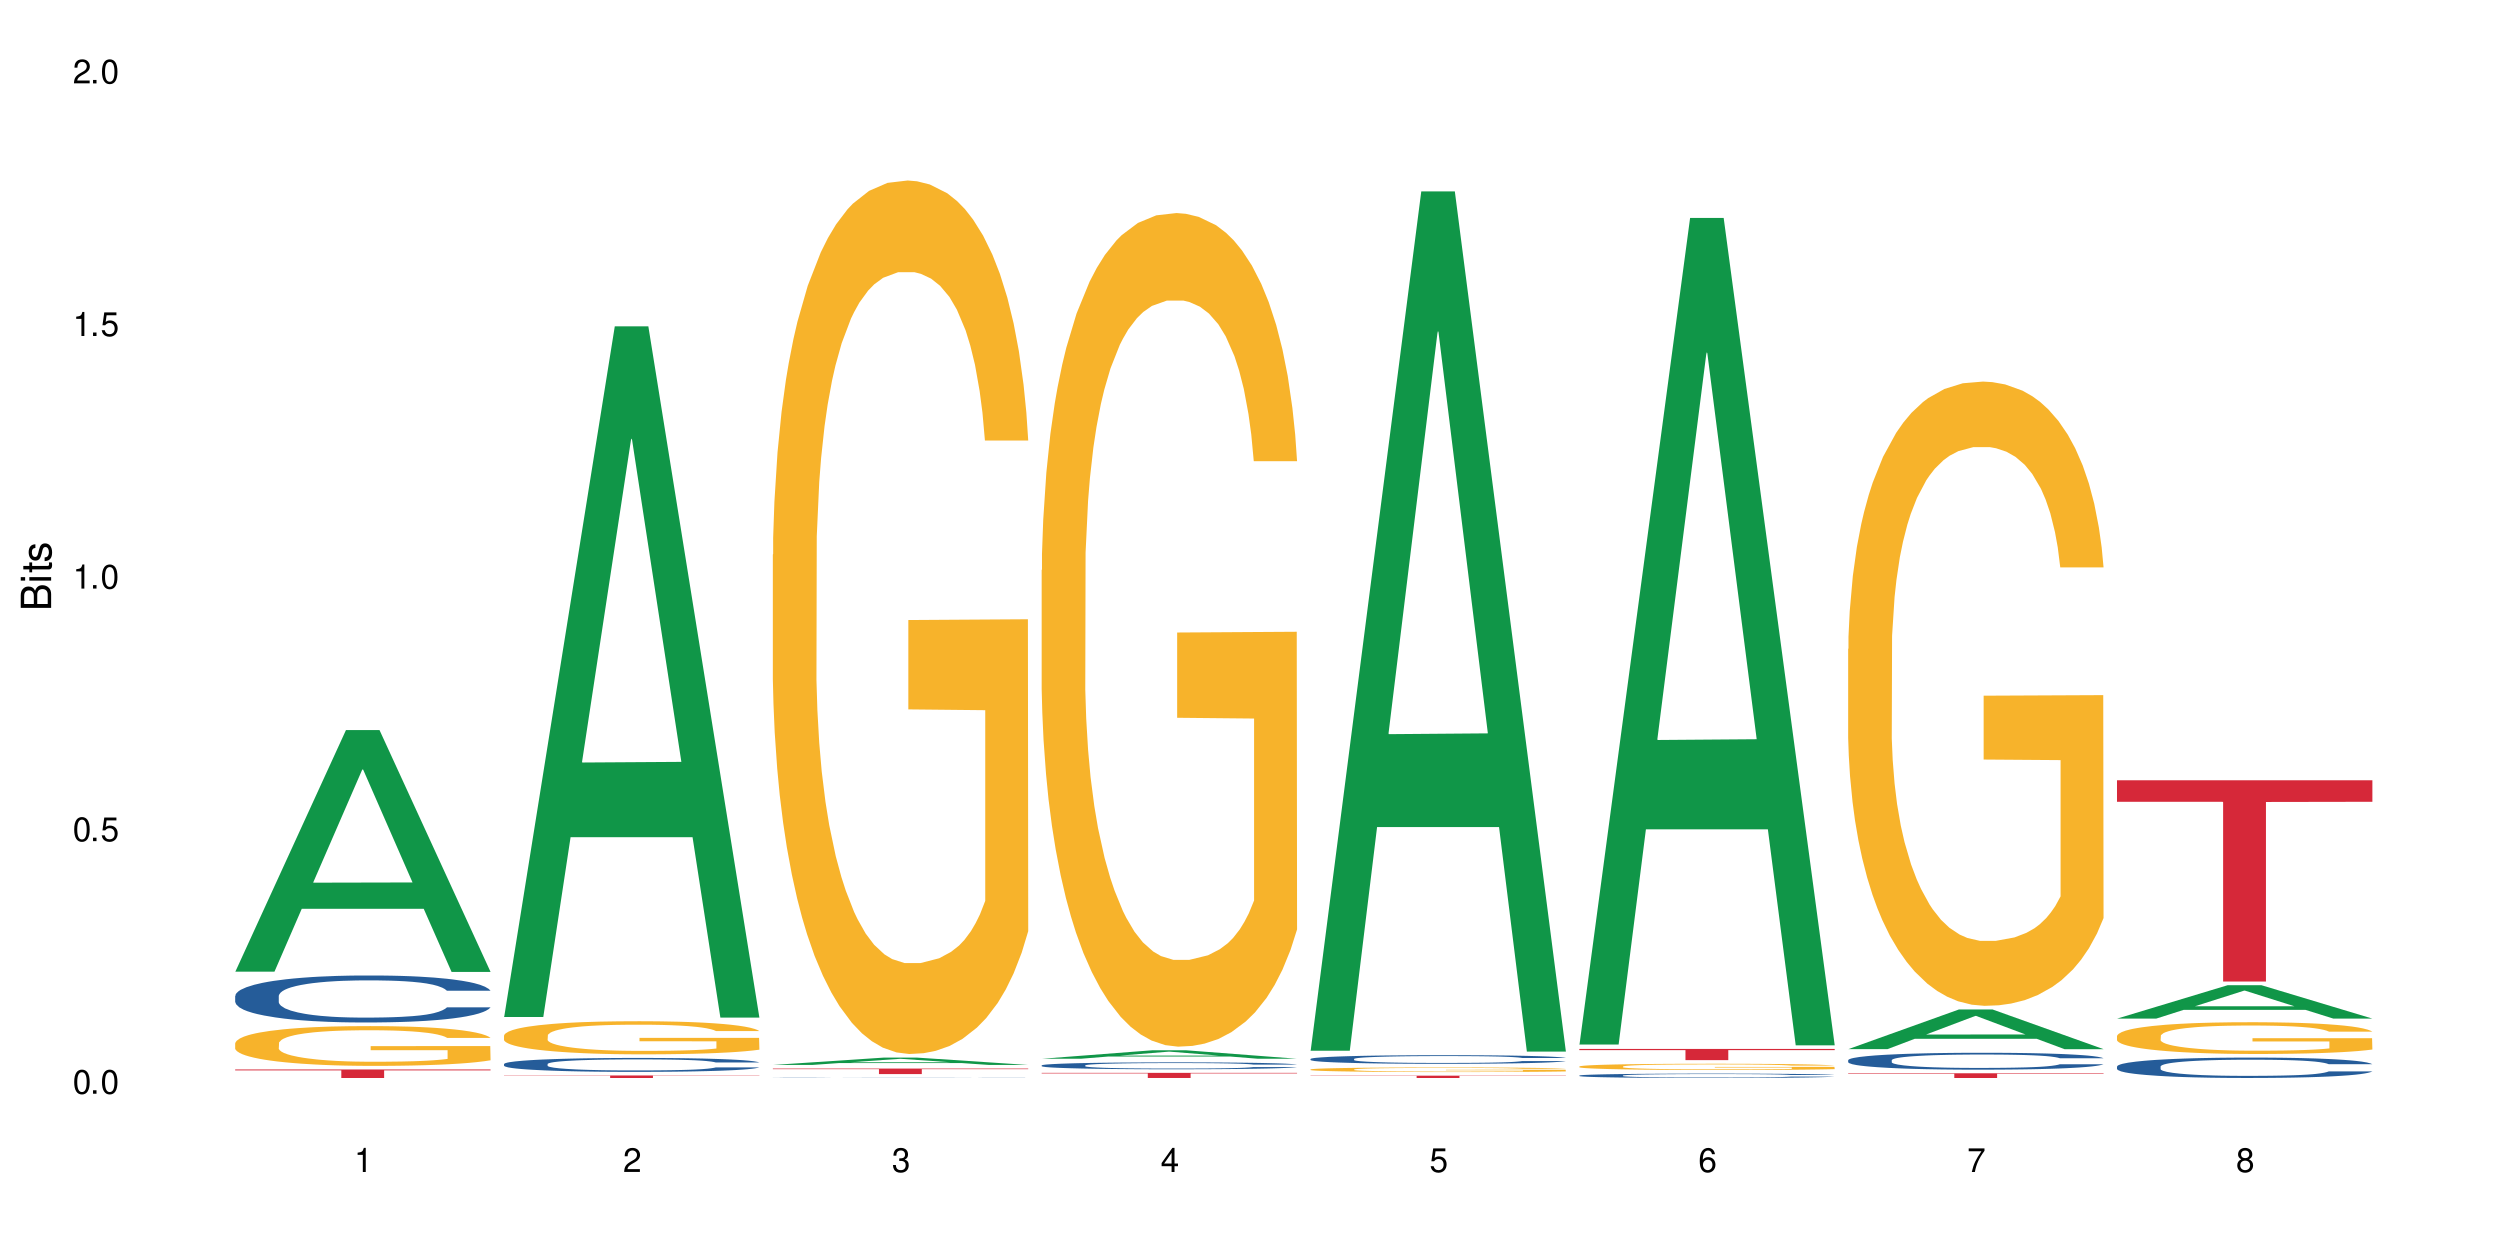 <?xml version="1.0" encoding="UTF-8"?>
<svg xmlns="http://www.w3.org/2000/svg" xmlns:xlink="http://www.w3.org/1999/xlink" width="720" height="360" viewBox="0 0 720 360">
<defs>
<g>
<g id="glyph-0-0">
</g>
<g id="glyph-0-1">
<path d="M 2.641 -6.938 C 2 -6.938 1.422 -6.656 1.078 -6.172 C 0.641 -5.562 0.406 -4.641 0.406 -3.359 C 0.406 -1.016 1.188 0.219 2.641 0.219 C 4.078 0.219 4.859 -1.016 4.859 -3.297 C 4.859 -4.641 4.656 -5.547 4.203 -6.172 C 3.844 -6.656 3.281 -6.938 2.641 -6.938 Z M 2.641 -6.188 C 3.547 -6.188 4 -5.25 4 -3.375 C 4 -1.406 3.562 -0.484 2.625 -0.484 C 1.734 -0.484 1.281 -1.438 1.281 -3.344 C 1.281 -5.25 1.734 -6.188 2.641 -6.188 Z M 2.641 -6.188 "/>
</g>
<g id="glyph-0-2">
<path d="M 1.828 -1 L 0.828 -1 L 0.828 0 L 1.828 0 Z M 1.828 -1 "/>
</g>
<g id="glyph-0-3">
<path d="M 4.562 -6.797 L 1.062 -6.797 L 0.547 -3.094 L 1.328 -3.094 C 1.719 -3.562 2.047 -3.734 2.578 -3.734 C 3.484 -3.734 4.062 -3.109 4.062 -2.094 C 4.062 -1.125 3.484 -0.531 2.578 -0.531 C 1.828 -0.531 1.375 -0.906 1.188 -1.672 L 0.328 -1.672 C 0.453 -1.109 0.547 -0.844 0.75 -0.594 C 1.125 -0.078 1.828 0.219 2.594 0.219 C 3.969 0.219 4.922 -0.781 4.922 -2.219 C 4.922 -3.562 4.031 -4.484 2.719 -4.484 C 2.25 -4.484 1.859 -4.359 1.469 -4.062 L 1.734 -5.969 L 4.562 -5.969 Z M 4.562 -6.797 "/>
</g>
<g id="glyph-0-4">
<path d="M 2.484 -4.938 L 2.484 0 L 3.328 0 L 3.328 -6.938 L 2.766 -6.938 C 2.469 -5.875 2.281 -5.734 0.984 -5.562 L 0.984 -4.938 Z M 2.484 -4.938 "/>
</g>
<g id="glyph-0-5">
<path d="M 4.859 -0.828 L 1.281 -0.828 C 1.359 -1.406 1.672 -1.781 2.5 -2.281 L 3.469 -2.828 C 4.406 -3.344 4.906 -4.062 4.906 -4.906 C 4.906 -5.484 4.672 -6.031 4.266 -6.406 C 3.859 -6.766 3.375 -6.938 2.719 -6.938 C 1.859 -6.938 1.219 -6.625 0.844 -6.031 C 0.609 -5.672 0.5 -5.234 0.484 -4.531 L 1.328 -4.531 C 1.359 -5.016 1.406 -5.281 1.531 -5.516 C 1.75 -5.938 2.188 -6.203 2.703 -6.203 C 3.469 -6.203 4.031 -5.641 4.031 -4.891 C 4.031 -4.344 3.719 -3.859 3.125 -3.516 L 2.234 -3 C 0.812 -2.172 0.406 -1.531 0.328 -0.016 L 4.859 -0.016 Z M 4.859 -0.828 "/>
</g>
<g id="glyph-0-6">
<path d="M 2.125 -3.188 L 2.578 -3.188 C 3.5 -3.188 3.984 -2.766 3.984 -1.922 C 3.984 -1.062 3.469 -0.531 2.594 -0.531 C 1.656 -0.531 1.203 -1 1.156 -2.016 L 0.312 -2.016 C 0.344 -1.453 0.438 -1.094 0.609 -0.781 C 0.953 -0.109 1.625 0.219 2.547 0.219 C 3.953 0.219 4.859 -0.625 4.859 -1.938 C 4.859 -2.828 4.516 -3.297 3.703 -3.594 C 4.344 -3.844 4.656 -4.328 4.656 -5.031 C 4.656 -6.219 3.875 -6.938 2.578 -6.938 C 1.203 -6.938 0.484 -6.172 0.453 -4.703 L 1.297 -4.703 C 1.312 -5.125 1.344 -5.359 1.453 -5.578 C 1.641 -5.969 2.062 -6.203 2.594 -6.203 C 3.344 -6.203 3.797 -5.75 3.797 -5 C 3.797 -4.516 3.609 -4.219 3.25 -4.047 C 3.016 -3.953 2.703 -3.922 2.125 -3.906 Z M 2.125 -3.188 "/>
</g>
<g id="glyph-0-7">
<path d="M 3.141 -1.672 L 3.141 0 L 3.984 0 L 3.984 -1.672 L 4.984 -1.672 L 4.984 -2.438 L 3.984 -2.438 L 3.984 -6.938 L 3.359 -6.938 L 0.266 -2.578 L 0.266 -1.672 Z M 3.141 -2.438 L 1 -2.438 L 3.141 -5.5 Z M 3.141 -2.438 "/>
</g>
<g id="glyph-0-8">
<path d="M 4.781 -5.125 C 4.609 -6.266 3.891 -6.938 2.844 -6.938 C 2.094 -6.938 1.422 -6.578 1.031 -5.953 C 0.594 -5.266 0.406 -4.422 0.406 -3.172 C 0.406 -2 0.578 -1.25 0.984 -0.641 C 1.359 -0.078 1.953 0.219 2.703 0.219 C 3.984 0.219 4.922 -0.75 4.922 -2.094 C 4.922 -3.375 4.062 -4.281 2.844 -4.281 C 2.172 -4.281 1.641 -4.031 1.281 -3.516 C 1.281 -5.234 1.828 -6.188 2.797 -6.188 C 3.391 -6.188 3.797 -5.797 3.938 -5.125 Z M 2.734 -3.531 C 3.547 -3.531 4.062 -2.953 4.062 -2.031 C 4.062 -1.156 3.484 -0.531 2.703 -0.531 C 1.922 -0.531 1.328 -1.188 1.328 -2.078 C 1.328 -2.938 1.906 -3.531 2.734 -3.531 Z M 2.734 -3.531 "/>
</g>
<g id="glyph-0-9">
<path d="M 4.984 -6.797 L 0.438 -6.797 L 0.438 -5.969 L 4.109 -5.969 C 2.5 -3.656 1.828 -2.234 1.328 0 L 2.219 0 C 2.594 -2.172 3.453 -4.047 4.984 -6.094 Z M 4.984 -6.797 "/>
</g>
<g id="glyph-0-10">
<path d="M 3.75 -3.656 C 4.469 -4.094 4.688 -4.438 4.688 -5.078 C 4.688 -6.172 3.844 -6.938 2.641 -6.938 C 1.438 -6.938 0.594 -6.172 0.594 -5.094 C 0.594 -4.438 0.812 -4.094 1.516 -3.656 C 0.734 -3.266 0.359 -2.703 0.359 -1.922 C 0.359 -0.656 1.281 0.219 2.641 0.219 C 3.984 0.219 4.922 -0.656 4.922 -1.922 C 4.922 -2.703 4.531 -3.266 3.75 -3.656 Z M 2.641 -6.188 C 3.359 -6.188 3.812 -5.75 3.812 -5.062 C 3.812 -4.406 3.344 -3.984 2.641 -3.984 C 1.922 -3.984 1.453 -4.406 1.453 -5.078 C 1.453 -5.75 1.922 -6.188 2.641 -6.188 Z M 2.641 -3.266 C 3.484 -3.266 4.062 -2.719 4.062 -1.906 C 4.062 -1.078 3.484 -0.531 2.625 -0.531 C 1.797 -0.531 1.219 -1.094 1.219 -1.906 C 1.219 -2.719 1.781 -3.266 2.641 -3.266 Z M 2.641 -3.266 "/>
</g>
<g id="glyph-1-0">
</g>
<g id="glyph-1-1">
<path d="M 0 -0.953 L 0 -4.891 C 0 -5.719 -0.234 -6.344 -0.734 -6.797 C -1.188 -7.234 -1.812 -7.469 -2.5 -7.469 C -3.547 -7.469 -4.188 -7 -4.625 -5.875 C -4.984 -6.688 -5.625 -7.094 -6.531 -7.094 C -7.172 -7.094 -7.734 -6.859 -8.141 -6.391 C -8.562 -5.922 -8.75 -5.344 -8.75 -4.5 L -8.75 -0.953 Z M -4.984 -2.062 L -7.766 -2.062 L -7.766 -4.219 C -7.766 -4.844 -7.688 -5.203 -7.453 -5.5 C -7.219 -5.812 -6.859 -5.969 -6.375 -5.969 C -5.891 -5.969 -5.531 -5.812 -5.297 -5.5 C -5.062 -5.203 -4.984 -4.844 -4.984 -4.219 Z M -0.984 -2.062 L -4 -2.062 L -4 -4.781 C -4 -5.766 -3.438 -6.359 -2.484 -6.359 C -1.547 -6.359 -0.984 -5.766 -0.984 -4.781 Z M -0.984 -2.062 "/>
</g>
<g id="glyph-1-2">
<path d="M -6.281 -1.797 L -6.281 -0.797 L 0 -0.797 L 0 -1.797 Z M -8.75 -1.797 L -8.75 -0.797 L -7.484 -0.797 L -7.484 -1.797 Z M -8.75 -1.797 "/>
</g>
<g id="glyph-1-3">
<path d="M -6.281 -3.047 L -6.281 -2.016 L -8.016 -2.016 L -8.016 -1.016 L -6.281 -1.016 L -6.281 -0.172 L -5.469 -0.172 L -5.469 -1.016 L -0.719 -1.016 C -0.078 -1.016 0.281 -1.453 0.281 -2.234 C 0.281 -2.5 0.25 -2.719 0.188 -3.047 L -0.641 -3.047 C -0.609 -2.906 -0.594 -2.766 -0.594 -2.562 C -0.594 -2.141 -0.719 -2.016 -1.156 -2.016 L -5.469 -2.016 L -5.469 -3.047 Z M -6.281 -3.047 "/>
</g>
<g id="glyph-1-4">
<path d="M -4.531 -5.25 C -5.766 -5.25 -6.469 -4.422 -6.469 -2.969 C -6.469 -1.516 -5.719 -0.562 -4.547 -0.562 C -3.562 -0.562 -3.094 -1.062 -2.734 -2.562 L -2.516 -3.484 C -2.344 -4.188 -2.094 -4.469 -1.641 -4.469 C -1.047 -4.469 -0.641 -3.875 -0.641 -3 C -0.641 -2.453 -0.797 -2 -1.062 -1.75 C -1.25 -1.594 -1.422 -1.531 -1.875 -1.469 L -1.875 -0.406 C -0.422 -0.453 0.281 -1.266 0.281 -2.922 C 0.281 -4.5 -0.5 -5.516 -1.719 -5.516 C -2.656 -5.516 -3.172 -4.984 -3.469 -3.734 L -3.703 -2.766 C -3.891 -1.953 -4.156 -1.609 -4.594 -1.609 C -5.188 -1.609 -5.547 -2.125 -5.547 -2.938 C -5.547 -3.75 -5.203 -4.172 -4.531 -4.203 Z M -4.531 -5.25 "/>
</g>
</g>
</defs>
<rect x="-72" y="-36" width="864" height="432" fill="rgb(100%, 100%, 100%)" fill-opacity="1"/>
<path fill-rule="nonzero" fill="rgb(6.275%, 58.824%, 28.235%)" fill-opacity="1" d="M 67.73 279.844 L 67.809 279.777 L 99.637 210.266 L 109.301 210.266 L 141.281 279.91 L 130.047 279.91 L 122.031 261.73 L 86.906 261.73 L 79.047 279.844 L 67.73 279.844 L 90.285 254.211 L 118.809 254.145 L 104.586 221.645 L 104.43 221.578 L 104.27 221.773 L 90.207 254.145 L 90.285 254.211 Z M 67.73 279.844 "/>
<path fill-rule="nonzero" fill="rgb(14.51%, 36.078%, 60%)" fill-opacity="1" d="M 67.73 286.832 L 67.82 286.82 L 67.82 286.523 L 68.09 286.055 L 68.719 285.461 L 69.344 285.051 L 70.961 284.324 L 73.203 283.617 L 75.535 283.074 L 77.238 282.754 L 78.766 282.504 L 82.262 282.047 L 84.504 281.812 L 86.926 281.602 L 89.887 281.391 L 92.039 281.27 L 96.883 281.07 L 100.469 280.984 L 103.25 280.945 L 109.262 280.945 L 112.848 280.996 L 115.449 281.059 L 118.32 281.156 L 120.742 281.27 L 124.957 281.539 L 128.727 281.887 L 130.43 282.086 L 133.121 282.469 L 135.184 282.84 L 136.617 283.16 L 138.234 283.617 L 139.668 284.176 L 140.746 284.805 L 141.281 285.336 L 128.727 285.336 L 128.098 284.844 L 127.379 284.457 L 126.035 283.953 L 124.688 283.594 L 122.805 283.234 L 121.102 283 L 118.77 282.766 L 116.707 282.617 L 114.555 282.504 L 112.488 282.43 L 108.543 282.355 L 103.969 282.355 L 102.266 282.383 L 98.766 282.48 L 96.883 282.566 L 94.191 282.738 L 92.309 282.902 L 90.066 283.148 L 88.539 283.359 L 86.656 283.68 L 85.312 283.965 L 83.785 284.371 L 82.891 284.68 L 82.082 285.027 L 81.363 285.438 L 80.828 285.867 L 80.469 286.328 L 80.289 286.77 L 80.289 288.688 L 80.469 289.133 L 80.918 289.652 L 82.082 290.406 L 83.785 291.062 L 85.762 291.582 L 87.645 291.953 L 88.719 292.125 L 90.156 292.324 L 92.398 292.57 L 95.629 292.82 L 97.512 292.918 L 100.383 293.016 L 103.34 293.066 L 107.289 293.066 L 110.785 293.016 L 113.117 292.953 L 115.539 292.855 L 118.859 292.645 L 120.922 292.449 L 122.715 292.215 L 124.062 291.977 L 124.957 291.781 L 126.305 291.398 L 127.379 290.977 L 128.188 290.543 L 128.727 290.121 L 141.281 290.121 L 140.746 290.617 L 139.938 291.102 L 139.129 291.457 L 137.875 291.891 L 136.441 292.273 L 134.375 292.707 L 132.672 292.992 L 130.43 293.301 L 128.367 293.535 L 126.125 293.746 L 122.805 293.992 L 120.652 294.117 L 118.32 294.23 L 115.539 294.328 L 112.043 294.414 L 108.273 294.465 L 104.777 294.477 L 101.008 294.453 L 98.227 294.402 L 94.551 294.289 L 89.977 294.066 L 86.656 293.832 L 84.055 293.598 L 81.812 293.352 L 79.301 293.016 L 76.074 292.473 L 74.098 292.051 L 72.754 291.707 L 71.23 291.223 L 70.152 290.789 L 68.898 290.098 L 68 289.219 L 67.73 288.539 Z M 67.73 286.832 "/>
<path fill-rule="nonzero" fill="rgb(96.863%, 70.196%, 16.863%)" fill-opacity="1" d="M 67.73 300.422 L 67.82 300.414 L 67.82 300.203 L 68.18 299.73 L 69.078 299.082 L 70.242 298.551 L 71.5 298.133 L 72.305 297.91 L 73.652 297.598 L 74.816 297.367 L 77.777 296.895 L 81.543 296.457 L 83.609 296.27 L 85.941 296.09 L 89.258 295.891 L 90.785 295.816 L 95.449 295.648 L 100.738 295.547 L 106.57 295.516 L 109.262 295.523 L 112.938 295.566 L 117.961 295.68 L 120.832 295.785 L 123.074 295.891 L 125.406 296.027 L 128.277 296.238 L 130.969 296.488 L 133.121 296.738 L 135.273 297.055 L 137.066 297.387 L 138.594 297.754 L 139.938 298.195 L 140.746 298.559 L 141.281 298.926 L 128.816 298.926 L 128.098 298.559 L 127.289 298.277 L 125.945 297.934 L 124.598 297.68 L 123.254 297.48 L 120.742 297.211 L 118.59 297.043 L 115.898 296.895 L 113.297 296.801 L 110.336 296.738 L 108.543 296.719 L 103.789 296.719 L 99.484 296.793 L 96.973 296.875 L 95.18 296.957 L 92.668 297.117 L 91.141 297.242 L 90.246 297.324 L 87.555 297.648 L 85.762 297.941 L 84.773 298.141 L 83.52 298.457 L 82.621 298.738 L 81.633 299.156 L 81.098 299.469 L 80.379 300.184 L 80.289 302.066 L 80.559 302.465 L 81.098 302.895 L 81.812 303.27 L 82.891 303.668 L 83.965 303.973 L 85.852 304.379 L 87.465 304.652 L 88.719 304.828 L 91.141 305.113 L 92.129 305.207 L 94.461 305.395 L 96.883 305.543 L 99.844 305.668 L 102.086 305.73 L 105.672 305.781 L 110.246 305.781 L 115.629 305.719 L 119.039 305.637 L 121.371 305.551 L 122.895 305.48 L 124.777 305.363 L 126.125 305.258 L 127.379 305.145 L 128.906 304.965 L 128.906 302.465 L 106.75 302.453 L 106.75 301.281 L 141.195 301.27 L 141.281 305.363 L 139.398 305.645 L 137.066 305.918 L 134.824 306.129 L 132.492 306.305 L 129.176 306.504 L 126.484 306.629 L 122.355 306.777 L 118.59 306.871 L 114.645 306.934 L 111.145 306.965 L 107.02 306.977 L 103.34 306.953 L 99.395 306.891 L 96.254 306.809 L 93.383 306.703 L 90.516 306.566 L 86.926 306.348 L 84.594 306.168 L 82.172 305.949 L 79.75 305.688 L 77.598 305.406 L 76.164 305.188 L 74.727 304.934 L 73.203 304.621 L 71.766 304.266 L 70.691 303.941 L 69.703 303.574 L 68.988 303.227 L 68.27 302.758 L 67.91 302.379 L 67.73 302.055 Z M 67.73 300.422 "/>
<path fill-rule="nonzero" fill="rgb(83.922%, 15.686%, 22.353%)" fill-opacity="1" d="M 67.73 308.012 L 141.281 308.012 L 141.281 308.273 L 110.629 308.277 L 110.629 310.457 L 98.297 310.457 L 98.297 308.281 L 98.117 308.273 L 67.73 308.273 Z M 67.73 308.012 "/>
<path fill-rule="nonzero" fill="rgb(6.275%, 58.824%, 28.235%)" fill-opacity="1" d="M 145.156 292.887 L 145.234 292.703 L 177.059 93.977 L 186.723 93.977 L 218.707 293.074 L 207.469 293.074 L 199.453 241.105 L 164.328 241.105 L 156.469 292.887 L 145.156 292.887 L 167.707 219.605 L 196.23 219.418 L 182.008 126.504 L 181.852 126.316 L 181.695 126.879 L 167.629 219.418 L 167.707 219.605 Z M 145.156 292.887 "/>
<path fill-rule="nonzero" fill="rgb(14.51%, 36.078%, 60%)" fill-opacity="1" d="M 145.156 306.434 L 145.242 306.43 L 145.242 306.34 L 145.512 306.203 L 146.141 306.027 L 146.77 305.906 L 148.383 305.688 L 150.625 305.48 L 152.957 305.32 L 154.664 305.223 L 156.188 305.152 L 159.684 305.016 L 161.93 304.945 L 164.352 304.883 L 167.309 304.82 L 169.461 304.785 L 174.305 304.727 L 177.895 304.699 L 180.676 304.688 L 186.684 304.688 L 190.273 304.703 L 192.875 304.723 L 195.742 304.75 L 198.164 304.785 L 202.383 304.863 L 206.148 304.969 L 207.852 305.027 L 210.543 305.141 L 212.605 305.25 L 214.043 305.344 L 215.656 305.48 L 217.094 305.645 L 218.168 305.832 L 218.707 305.988 L 206.148 305.988 L 205.52 305.844 L 204.805 305.73 L 203.457 305.578 L 202.113 305.473 L 200.23 305.367 L 198.523 305.297 L 196.191 305.227 L 194.129 305.184 L 191.977 305.152 L 189.914 305.129 L 185.969 305.105 L 181.391 305.105 L 179.688 305.113 L 176.191 305.145 L 174.305 305.168 L 171.613 305.219 L 169.73 305.27 L 167.488 305.34 L 165.965 305.402 L 164.082 305.5 L 162.734 305.582 L 161.211 305.703 L 160.312 305.797 L 159.508 305.898 L 158.789 306.02 L 158.25 306.148 L 157.891 306.281 L 157.711 306.414 L 157.711 306.984 L 157.891 307.113 L 158.34 307.27 L 159.508 307.492 L 161.211 307.688 L 163.184 307.84 L 165.066 307.949 L 166.145 308.004 L 167.578 308.062 L 169.82 308.133 L 173.051 308.207 L 174.934 308.238 L 177.805 308.266 L 180.766 308.281 L 184.711 308.281 L 188.211 308.266 L 190.543 308.246 L 192.965 308.219 L 196.281 308.156 L 198.344 308.098 L 200.141 308.027 L 201.484 307.957 L 202.383 307.898 L 203.727 307.785 L 204.805 307.66 L 205.609 307.531 L 206.148 307.41 L 218.707 307.41 L 218.168 307.555 L 217.359 307.699 L 216.555 307.805 L 215.297 307.934 L 213.863 308.047 L 211.801 308.176 L 210.094 308.258 L 207.852 308.352 L 205.789 308.418 L 203.547 308.48 L 200.23 308.555 L 198.074 308.594 L 195.742 308.625 L 192.965 308.656 L 189.465 308.68 L 185.699 308.695 L 182.199 308.699 L 178.434 308.691 L 175.652 308.676 L 171.973 308.645 L 167.398 308.578 L 164.082 308.508 L 161.48 308.438 L 159.238 308.363 L 156.727 308.266 L 153.496 308.105 L 151.523 307.98 L 150.176 307.879 L 148.652 307.734 L 147.574 307.605 L 146.32 307.402 L 145.422 307.141 L 145.156 306.938 Z M 145.156 306.434 "/>
<path fill-rule="nonzero" fill="rgb(96.863%, 70.196%, 16.863%)" fill-opacity="1" d="M 145.156 298.199 L 145.242 298.191 L 145.242 298.016 L 145.602 297.625 L 146.5 297.082 L 147.664 296.641 L 148.922 296.293 L 149.73 296.109 L 151.074 295.848 L 152.242 295.656 L 155.199 295.262 L 158.969 294.898 L 161.031 294.742 L 163.363 294.594 L 166.684 294.426 L 168.207 294.367 L 172.871 294.227 L 178.164 294.141 L 183.992 294.113 L 186.684 294.121 L 190.363 294.156 L 195.387 294.254 L 198.254 294.34 L 200.496 294.426 L 202.828 294.539 L 205.699 294.715 L 208.391 294.922 L 210.543 295.133 L 212.695 295.395 L 214.492 295.672 L 216.016 295.977 L 217.359 296.344 L 218.168 296.648 L 218.707 296.953 L 206.238 296.953 L 205.52 296.648 L 204.715 296.414 L 203.367 296.125 L 202.023 295.918 L 200.676 295.75 L 198.164 295.523 L 196.012 295.387 L 193.32 295.262 L 190.723 295.184 L 187.762 295.133 L 185.969 295.117 L 181.211 295.117 L 176.906 295.176 L 174.395 295.246 L 172.602 295.316 L 170.09 295.445 L 168.566 295.551 L 167.668 295.621 L 164.977 295.891 L 163.184 296.133 L 162.195 296.301 L 160.941 296.562 L 160.043 296.797 L 159.059 297.145 L 158.52 297.406 L 157.801 298 L 157.711 299.566 L 157.98 299.898 L 158.52 300.254 L 159.238 300.566 L 160.312 300.898 L 161.391 301.152 L 163.273 301.492 L 164.887 301.719 L 166.145 301.867 L 168.566 302.102 L 169.551 302.18 L 171.883 302.336 L 174.305 302.457 L 177.266 302.562 L 179.508 302.613 L 183.098 302.656 L 187.672 302.656 L 193.055 302.605 L 196.461 302.535 L 198.793 302.465 L 200.32 302.406 L 202.203 302.309 L 203.547 302.223 L 204.805 302.125 L 206.328 301.977 L 206.328 299.898 L 184.172 299.887 L 184.172 298.914 L 218.617 298.902 L 218.707 302.309 L 216.824 302.543 L 214.492 302.77 L 212.25 302.945 L 209.918 303.094 L 206.598 303.258 L 203.906 303.363 L 199.781 303.484 L 196.012 303.562 L 192.066 303.617 L 188.566 303.641 L 184.441 303.652 L 180.766 303.633 L 176.816 303.582 L 173.68 303.512 L 170.809 303.426 L 167.938 303.312 L 164.352 303.129 L 162.016 302.98 L 159.594 302.797 L 157.172 302.578 L 155.02 302.344 L 153.586 302.16 L 152.152 301.953 L 150.625 301.691 L 149.191 301.395 L 148.113 301.125 L 147.129 300.82 L 146.41 300.531 L 145.691 300.141 L 145.332 299.828 L 145.156 299.559 Z M 145.156 298.199 "/>
<path fill-rule="nonzero" fill="rgb(83.922%, 15.686%, 22.353%)" fill-opacity="1" d="M 145.156 309.738 L 218.707 309.738 L 218.707 309.812 L 188.051 309.812 L 188.051 310.457 L 175.719 310.457 L 175.719 309.816 L 175.539 309.812 L 145.156 309.812 Z M 145.156 309.738 "/>
<path fill-rule="nonzero" fill="rgb(6.275%, 58.824%, 28.235%)" fill-opacity="1" d="M 222.578 306.707 L 222.656 306.703 L 254.48 304.594 L 264.148 304.594 L 296.129 306.707 L 284.895 306.707 L 276.879 306.156 L 241.75 306.156 L 233.895 306.707 L 222.578 306.707 L 245.129 305.93 L 273.656 305.926 L 259.434 304.938 L 259.273 304.938 L 259.117 304.941 L 245.051 305.926 L 245.129 305.93 Z M 222.578 306.707 "/>
<path fill-rule="nonzero" fill="rgb(14.51%, 36.078%, 60%)" fill-opacity="1" d="M 222.578 310.41 L 222.668 310.41 L 222.938 310.406 L 223.562 310.402 L 224.191 310.402 L 225.809 310.395 L 228.051 310.391 L 230.383 310.387 L 233.609 310.387 L 237.109 310.383 L 239.352 310.383 L 241.773 310.379 L 246.887 310.379 L 251.73 310.375 L 273.168 310.375 L 275.59 310.379 L 279.805 310.379 L 283.57 310.383 L 285.277 310.383 L 287.969 310.387 L 290.031 310.387 L 291.465 310.391 L 293.082 310.391 L 294.516 310.395 L 295.59 310.398 L 296.129 310.402 L 283.57 310.402 L 282.945 310.398 L 282.227 310.398 L 280.883 310.395 L 279.535 310.391 L 277.652 310.391 L 275.949 310.387 L 269.398 310.387 L 267.336 310.383 L 257.109 310.383 L 253.613 310.387 L 247.156 310.387 L 244.914 310.391 L 241.504 310.391 L 240.16 310.395 L 238.633 310.398 L 237.738 310.398 L 236.93 310.402 L 236.211 310.402 L 235.672 310.406 L 235.316 310.41 L 235.137 310.41 L 235.137 310.422 L 235.316 310.426 L 235.762 310.43 L 236.93 310.434 L 238.633 310.438 L 240.605 310.441 L 242.492 310.441 L 243.566 310.445 L 247.246 310.445 L 250.473 310.449 L 270.387 310.449 L 273.707 310.445 L 277.562 310.445 L 278.906 310.441 L 281.148 310.441 L 282.227 310.438 L 283.035 310.434 L 296.129 310.434 L 295.59 310.434 L 294.785 310.438 L 293.977 310.441 L 292.723 310.441 L 291.285 310.445 L 289.223 310.449 L 285.277 310.449 L 283.215 310.453 L 280.973 310.453 L 277.652 310.457 L 244.824 310.457 L 241.504 310.453 L 236.66 310.453 L 234.148 310.449 L 230.918 310.445 L 228.945 310.445 L 227.602 310.441 L 226.074 310.438 L 225 310.438 L 223.742 310.43 L 222.848 310.426 L 222.578 310.422 Z M 222.578 310.41 "/>
<path fill-rule="nonzero" fill="rgb(96.863%, 70.196%, 16.863%)" fill-opacity="1" d="M 222.578 159.734 L 222.668 159.504 L 222.668 154.906 L 223.027 144.57 L 223.922 130.324 L 225.09 118.609 L 226.344 109.418 L 227.152 104.594 L 228.496 97.699 L 229.664 92.645 L 232.625 82.309 L 236.391 72.656 L 238.453 68.523 L 240.785 64.617 L 244.105 60.25 L 245.629 58.645 L 250.293 54.969 L 255.586 52.668 L 261.418 51.98 L 264.109 52.211 L 267.785 53.129 L 272.809 55.656 L 275.68 57.953 L 277.922 60.25 L 280.254 63.238 L 283.125 67.832 L 285.816 73.348 L 287.969 78.859 L 290.121 85.754 L 291.914 93.105 L 293.438 101.148 L 294.785 110.797 L 295.59 118.836 L 296.129 126.879 L 283.66 126.879 L 282.945 118.836 L 282.137 112.633 L 280.793 105.051 L 279.445 99.539 L 278.102 95.172 L 275.59 89.199 L 273.438 85.523 L 270.746 82.309 L 268.145 80.238 L 265.184 78.859 L 263.391 78.402 L 258.637 78.402 L 254.332 80.008 L 251.82 81.848 L 250.023 83.688 L 247.512 87.133 L 245.988 89.891 L 245.094 91.727 L 242.402 98.848 L 240.605 105.281 L 239.621 109.648 L 238.363 116.539 L 237.469 122.742 L 236.48 131.934 L 235.941 138.824 L 235.227 154.449 L 235.137 195.805 L 235.406 204.535 L 235.941 213.953 L 236.66 222.223 L 237.738 230.953 L 238.812 237.617 L 240.695 246.578 L 242.312 252.551 L 243.566 256.457 L 245.988 262.66 L 246.977 264.727 L 249.309 268.863 L 251.73 272.078 L 254.691 274.836 L 256.934 276.215 L 260.52 277.363 L 265.094 277.363 L 270.477 275.984 L 273.887 274.148 L 276.219 272.309 L 277.742 270.703 L 279.625 268.176 L 280.973 265.875 L 282.227 263.348 L 283.75 259.445 L 283.75 204.535 L 261.598 204.305 L 261.598 178.57 L 296.039 178.344 L 296.129 268.176 L 294.246 274.379 L 291.914 280.352 L 289.672 284.945 L 287.34 288.852 L 284.02 293.219 L 281.328 295.973 L 277.203 299.191 L 273.438 301.258 L 269.488 302.637 L 265.992 303.324 L 261.867 303.555 L 258.188 303.098 L 254.242 301.719 L 251.102 299.879 L 248.23 297.582 L 245.359 294.594 L 241.773 289.77 L 239.441 285.863 L 237.02 281.039 L 234.598 275.297 L 232.445 269.094 L 231.008 264.27 L 229.574 258.754 L 228.051 251.863 L 226.613 244.051 L 225.539 236.93 L 224.551 228.887 L 223.832 221.305 L 223.117 210.965 L 222.758 202.695 L 222.578 195.574 Z M 222.578 159.734 "/>
<path fill-rule="nonzero" fill="rgb(83.922%, 15.686%, 22.353%)" fill-opacity="1" d="M 222.578 307.746 L 296.129 307.746 L 296.129 307.918 L 265.477 307.918 L 265.477 309.336 L 253.141 309.336 L 253.141 307.918 L 222.578 307.918 Z M 222.578 307.746 "/>
<path fill-rule="nonzero" fill="rgb(6.275%, 58.824%, 28.235%)" fill-opacity="1" d="M 300 304.918 L 300.078 304.918 L 331.906 302.477 L 341.57 302.477 L 373.555 304.922 L 362.316 304.922 L 354.301 304.281 L 319.176 304.281 L 311.316 304.918 L 300 304.918 L 322.555 304.02 L 351.078 304.016 L 336.855 302.875 L 336.699 302.871 L 336.543 302.879 L 322.477 304.016 L 322.555 304.02 Z M 300 304.918 "/>
<path fill-rule="nonzero" fill="rgb(14.51%, 36.078%, 60%)" fill-opacity="1" d="M 300 306.824 L 300.09 306.824 L 300.09 306.777 L 300.359 306.711 L 300.988 306.621 L 301.617 306.562 L 303.23 306.457 L 305.473 306.352 L 307.805 306.273 L 309.508 306.223 L 311.035 306.188 L 314.531 306.121 L 316.773 306.086 L 319.195 306.055 L 322.156 306.023 L 324.309 306.008 L 329.152 305.977 L 332.742 305.965 L 335.52 305.957 L 341.531 305.957 L 345.117 305.965 L 347.719 305.977 L 350.59 305.988 L 353.012 306.008 L 357.227 306.047 L 360.996 306.098 L 362.699 306.125 L 365.391 306.184 L 367.453 306.238 L 368.891 306.285 L 370.504 306.352 L 371.938 306.434 L 373.016 306.527 L 373.555 306.605 L 360.996 306.605 L 360.367 306.531 L 359.648 306.477 L 358.305 306.402 L 356.961 306.348 L 355.074 306.297 L 353.371 306.262 L 351.039 306.227 L 348.977 306.203 L 346.824 306.188 L 344.762 306.176 L 340.812 306.168 L 334.535 306.168 L 331.035 306.184 L 329.152 306.195 L 326.461 306.223 L 324.578 306.246 L 322.336 306.281 L 320.812 306.312 L 318.926 306.359 L 317.582 306.402 L 316.059 306.461 L 315.16 306.508 L 314.352 306.559 L 313.637 306.617 L 313.098 306.684 L 312.738 306.75 L 312.559 306.816 L 312.559 307.098 L 312.738 307.164 L 313.188 307.238 L 314.352 307.352 L 316.059 307.445 L 318.031 307.523 L 319.914 307.578 L 320.992 307.602 L 322.426 307.633 L 324.668 307.668 L 327.898 307.703 L 329.781 307.719 L 332.652 307.734 L 335.609 307.742 L 339.559 307.742 L 343.055 307.734 L 345.387 307.723 L 347.809 307.711 L 351.129 307.68 L 353.191 307.648 L 354.984 307.613 L 356.332 307.582 L 357.227 307.551 L 358.574 307.496 L 359.648 307.434 L 360.457 307.371 L 360.996 307.309 L 373.555 307.309 L 373.016 307.379 L 372.207 307.453 L 371.402 307.504 L 370.145 307.566 L 368.711 307.625 L 366.645 307.688 L 364.941 307.73 L 362.699 307.773 L 360.637 307.809 L 358.395 307.84 L 355.074 307.875 L 352.922 307.895 L 350.59 307.91 L 347.809 307.926 L 344.312 307.938 L 340.543 307.945 L 337.047 307.949 L 333.277 307.945 L 330.5 307.938 L 326.82 307.922 L 322.246 307.887 L 318.926 307.852 L 316.324 307.82 L 314.082 307.781 L 311.57 307.734 L 308.344 307.652 L 306.371 307.59 L 305.023 307.539 L 303.5 307.469 L 302.422 307.406 L 301.168 307.305 L 300.27 307.176 L 300 307.074 Z M 300 306.824 "/>
<path fill-rule="nonzero" fill="rgb(96.863%, 70.196%, 16.863%)" fill-opacity="1" d="M 300 164.188 L 300.09 163.965 L 300.09 159.582 L 300.449 149.715 L 301.348 136.121 L 302.512 124.941 L 303.77 116.168 L 304.574 111.566 L 305.922 104.988 L 307.086 100.164 L 310.047 90.297 L 313.816 81.09 L 315.879 77.145 L 318.211 73.414 L 321.527 69.25 L 323.055 67.715 L 327.719 64.207 L 333.012 62.016 L 338.84 61.355 L 341.531 61.578 L 345.207 62.453 L 350.23 64.863 L 353.102 67.059 L 355.344 69.25 L 357.676 72.102 L 360.547 76.484 L 363.238 81.746 L 365.391 87.008 L 367.543 93.586 L 369.336 100.602 L 370.863 108.277 L 372.207 117.484 L 373.016 125.16 L 373.555 132.832 L 361.086 132.832 L 360.367 125.16 L 359.559 119.238 L 358.215 112.004 L 356.871 106.742 L 355.523 102.578 L 353.012 96.875 L 350.859 93.367 L 348.168 90.297 L 345.566 88.324 L 342.609 87.008 L 340.812 86.57 L 336.059 86.57 L 331.754 88.105 L 329.242 89.859 L 327.449 91.613 L 324.938 94.902 L 323.414 97.535 L 322.516 99.289 L 319.824 106.086 L 318.031 112.223 L 317.043 116.391 L 315.789 122.965 L 314.891 128.887 L 313.902 137.656 L 313.367 144.234 L 312.648 159.145 L 312.559 198.609 L 312.828 206.941 L 313.367 215.93 L 314.082 223.82 L 315.16 232.152 L 316.234 238.512 L 318.121 247.062 L 319.734 252.762 L 320.992 256.492 L 323.414 262.41 L 324.398 264.383 L 326.73 268.328 L 329.152 271.398 L 332.113 274.031 L 334.355 275.348 L 337.941 276.441 L 342.52 276.441 L 347.898 275.125 L 351.309 273.371 L 353.641 271.617 L 355.164 270.086 L 357.047 267.672 L 358.395 265.48 L 359.648 263.066 L 361.176 259.34 L 361.176 206.941 L 339.02 206.719 L 339.02 182.164 L 373.465 181.945 L 373.555 267.672 L 371.668 273.594 L 369.336 279.293 L 367.094 283.676 L 364.762 287.406 L 361.445 291.57 L 358.754 294.203 L 354.629 297.27 L 350.859 299.246 L 346.914 300.559 L 343.414 301.219 L 339.289 301.438 L 335.609 301 L 331.664 299.684 L 328.523 297.93 L 325.656 295.738 L 322.785 292.887 L 319.195 288.281 L 316.863 284.555 L 314.441 279.949 L 312.02 274.469 L 309.867 268.551 L 308.434 263.945 L 306.996 258.684 L 305.473 252.105 L 304.039 244.652 L 302.961 237.855 L 301.973 230.18 L 301.258 222.945 L 300.539 213.078 L 300.18 205.188 L 300 198.391 Z M 300 164.188 "/>
<path fill-rule="nonzero" fill="rgb(83.922%, 15.686%, 22.353%)" fill-opacity="1" d="M 300 308.984 L 373.555 308.984 L 373.555 309.145 L 342.898 309.145 L 342.898 310.457 L 330.566 310.457 L 330.566 309.145 L 300 309.145 Z M 300 308.984 "/>
<path fill-rule="nonzero" fill="rgb(6.275%, 58.824%, 28.235%)" fill-opacity="1" d="M 377.426 302.621 L 377.504 302.391 L 409.328 55.125 L 418.992 55.125 L 450.977 302.855 L 439.738 302.855 L 431.723 238.188 L 396.598 238.188 L 388.738 302.621 L 377.426 302.621 L 399.977 211.438 L 428.504 211.207 L 414.277 95.598 L 414.121 95.367 L 413.965 96.062 L 399.898 211.207 L 399.977 211.438 Z M 377.426 302.621 "/>
<path fill-rule="nonzero" fill="rgb(14.51%, 36.078%, 60%)" fill-opacity="1" d="M 377.426 304.977 L 377.516 304.973 L 377.516 304.918 L 377.781 304.832 L 378.41 304.723 L 379.039 304.648 L 380.652 304.516 L 382.895 304.383 L 385.227 304.285 L 386.934 304.227 L 388.457 304.18 L 391.957 304.094 L 394.199 304.051 L 396.621 304.012 L 399.578 303.973 L 401.734 303.953 L 406.574 303.914 L 410.164 303.898 L 412.945 303.895 L 418.953 303.895 L 422.543 303.902 L 425.145 303.914 L 428.016 303.93 L 430.438 303.953 L 434.652 304 L 438.418 304.066 L 440.125 304.102 L 442.812 304.172 L 444.879 304.242 L 446.312 304.301 L 447.926 304.383 L 449.363 304.488 L 450.438 304.602 L 450.977 304.699 L 438.418 304.699 L 437.789 304.609 L 437.074 304.539 L 435.727 304.445 L 434.383 304.379 L 432.5 304.312 L 430.793 304.27 L 428.461 304.227 L 426.398 304.199 L 424.246 304.18 L 422.184 304.164 L 418.238 304.152 L 413.664 304.152 L 411.957 304.156 L 408.461 304.176 L 406.574 304.191 L 403.887 304.223 L 402 304.254 L 399.758 304.297 L 398.234 304.336 L 396.352 304.395 L 395.004 304.449 L 393.48 304.523 L 392.582 304.578 L 391.777 304.645 L 391.059 304.719 L 390.52 304.797 L 390.16 304.883 L 389.98 304.965 L 389.98 305.316 L 390.16 305.398 L 390.609 305.496 L 391.777 305.633 L 393.48 305.754 L 395.453 305.852 L 397.336 305.918 L 398.414 305.949 L 399.848 305.988 L 402.09 306.031 L 405.32 306.078 L 407.203 306.098 L 410.074 306.113 L 413.035 306.125 L 416.98 306.125 L 420.48 306.113 L 422.812 306.102 L 425.234 306.086 L 428.551 306.047 L 430.613 306.008 L 432.41 305.965 L 433.754 305.922 L 434.652 305.887 L 435.996 305.816 L 437.074 305.738 L 437.879 305.66 L 438.418 305.582 L 450.977 305.582 L 450.438 305.672 L 449.633 305.762 L 448.824 305.828 L 447.566 305.906 L 446.133 305.977 L 444.07 306.059 L 442.367 306.109 L 440.125 306.168 L 438.059 306.211 L 435.816 306.25 L 432.5 306.293 L 430.348 306.316 L 428.016 306.336 L 425.234 306.355 L 421.734 306.371 L 417.969 306.379 L 414.469 306.383 L 410.703 306.379 L 407.922 306.367 L 404.242 306.348 L 399.668 306.309 L 396.352 306.266 L 393.75 306.223 L 391.508 306.176 L 388.996 306.113 L 385.766 306.016 L 383.793 305.938 L 382.449 305.871 L 380.922 305.785 L 379.848 305.703 L 378.59 305.578 L 377.695 305.414 L 377.426 305.289 Z M 377.426 304.977 "/>
<path fill-rule="nonzero" fill="rgb(96.863%, 70.196%, 16.863%)" fill-opacity="1" d="M 377.426 307.992 L 377.516 307.992 L 377.516 307.965 L 377.871 307.91 L 378.77 307.836 L 379.938 307.773 L 381.191 307.727 L 382 307.699 L 383.344 307.664 L 384.512 307.637 L 387.469 307.582 L 391.238 307.531 L 393.301 307.508 L 395.633 307.488 L 398.953 307.465 L 400.477 307.457 L 405.141 307.438 L 410.434 307.426 L 416.262 307.422 L 418.953 307.422 L 422.633 307.426 L 427.656 307.441 L 430.527 307.453 L 432.77 307.465 L 435.102 307.48 L 437.969 307.504 L 440.66 307.535 L 442.812 307.562 L 444.969 307.602 L 446.762 307.641 L 448.285 307.68 L 449.633 307.734 L 450.438 307.773 L 450.977 307.816 L 438.508 307.816 L 437.789 307.773 L 436.984 307.742 L 435.637 307.703 L 434.293 307.672 L 432.949 307.648 L 430.438 307.617 L 428.281 307.598 L 425.594 307.582 L 422.992 307.57 L 420.031 307.562 L 413.484 307.562 L 409.176 307.57 L 406.664 307.578 L 404.871 307.59 L 402.359 307.605 L 400.836 307.621 L 399.938 307.633 L 397.246 307.668 L 395.453 307.703 L 394.469 307.727 L 393.211 307.762 L 392.312 307.797 L 391.328 307.844 L 390.789 307.883 L 390.07 307.965 L 389.98 308.184 L 390.25 308.23 L 390.789 308.281 L 391.508 308.324 L 392.582 308.371 L 393.66 308.406 L 395.543 308.453 L 397.156 308.484 L 398.414 308.504 L 400.836 308.539 L 401.82 308.551 L 404.156 308.57 L 406.574 308.59 L 409.535 308.602 L 411.777 308.609 L 415.367 308.617 L 419.941 308.617 L 425.324 308.609 L 428.73 308.598 L 431.062 308.59 L 432.59 308.582 L 434.473 308.566 L 435.816 308.555 L 437.074 308.543 L 438.598 308.52 L 438.598 308.23 L 416.441 308.23 L 416.441 308.094 L 450.887 308.09 L 450.977 308.566 L 449.094 308.602 L 446.762 308.633 L 444.52 308.656 L 442.188 308.676 L 438.867 308.699 L 436.176 308.715 L 432.051 308.73 L 428.281 308.742 L 424.336 308.75 L 420.84 308.754 L 413.035 308.754 L 409.086 308.746 L 405.949 308.734 L 403.078 308.723 L 400.207 308.707 L 396.621 308.684 L 394.289 308.66 L 391.867 308.637 L 389.445 308.605 L 387.293 308.57 L 385.855 308.547 L 384.422 308.516 L 382.895 308.48 L 381.461 308.438 L 380.383 308.402 L 379.398 308.359 L 378.68 308.32 L 377.961 308.266 L 377.605 308.219 L 377.426 308.184 Z M 377.426 307.992 "/>
<path fill-rule="nonzero" fill="rgb(83.922%, 15.686%, 22.353%)" fill-opacity="1" d="M 377.426 309.793 L 450.977 309.793 L 450.977 309.863 L 420.324 309.863 L 420.324 310.457 L 407.988 310.457 L 407.988 309.867 L 407.809 309.863 L 377.426 309.863 Z M 377.426 309.793 "/>
<path fill-rule="nonzero" fill="rgb(6.275%, 58.824%, 28.235%)" fill-opacity="1" d="M 454.848 300.828 L 454.926 300.602 L 486.75 62.758 L 496.418 62.758 L 528.398 301.051 L 517.164 301.051 L 509.148 238.848 L 474.023 238.848 L 466.164 300.828 L 454.848 300.828 L 477.402 213.117 L 505.926 212.895 L 491.703 101.691 L 491.547 101.465 L 491.387 102.137 L 477.32 212.895 L 477.402 213.117 Z M 454.848 300.828 "/>
<path fill-rule="nonzero" fill="rgb(14.51%, 36.078%, 60%)" fill-opacity="1" d="M 454.848 309.746 L 454.938 309.746 L 454.938 309.719 L 455.207 309.676 L 455.836 309.621 L 456.461 309.582 L 458.078 309.516 L 460.32 309.449 L 462.652 309.398 L 464.355 309.367 L 465.879 309.344 L 469.379 309.305 L 471.621 309.281 L 474.043 309.262 L 477.004 309.242 L 479.156 309.23 L 484 309.211 L 487.586 309.203 L 490.367 309.199 L 496.379 309.199 L 499.965 309.207 L 502.566 309.211 L 505.438 309.219 L 507.859 309.23 L 512.074 309.254 L 515.844 309.289 L 517.547 309.305 L 520.238 309.344 L 522.301 309.375 L 523.734 309.406 L 525.352 309.449 L 526.785 309.5 L 527.863 309.559 L 528.398 309.609 L 515.844 309.609 L 515.215 309.562 L 514.496 309.527 L 513.152 309.48 L 511.805 309.445 L 509.922 309.414 L 508.219 309.391 L 505.887 309.371 L 503.824 309.355 L 501.672 309.344 L 499.605 309.34 L 495.66 309.332 L 489.383 309.332 L 485.883 309.344 L 484 309.352 L 481.309 309.367 L 479.426 309.383 L 477.184 309.406 L 475.656 309.426 L 473.773 309.453 L 472.43 309.48 L 470.902 309.52 L 470.008 309.547 L 469.199 309.578 L 468.48 309.617 L 467.945 309.656 L 467.586 309.699 L 467.406 309.742 L 467.406 309.922 L 467.586 309.961 L 468.035 310.012 L 469.199 310.078 L 470.902 310.141 L 472.879 310.188 L 474.762 310.223 L 475.836 310.238 L 477.273 310.258 L 479.516 310.281 L 482.742 310.305 L 484.629 310.312 L 487.496 310.324 L 490.457 310.328 L 494.406 310.328 L 497.902 310.324 L 500.234 310.316 L 502.656 310.309 L 505.977 310.289 L 508.039 310.27 L 509.832 310.246 L 511.18 310.227 L 512.074 310.207 L 513.422 310.172 L 514.496 310.133 L 515.305 310.094 L 515.844 310.055 L 528.398 310.055 L 527.863 310.098 L 527.055 310.145 L 526.246 310.176 L 524.992 310.219 L 523.555 310.254 L 521.492 310.293 L 519.789 310.32 L 517.547 310.348 L 515.484 310.371 L 513.242 310.391 L 509.922 310.414 L 507.77 310.426 L 505.438 310.434 L 502.656 310.445 L 499.16 310.453 L 495.391 310.457 L 488.125 310.457 L 485.344 310.453 L 481.668 310.441 L 477.094 310.422 L 473.773 310.398 L 471.172 310.375 L 468.93 310.355 L 466.418 310.324 L 463.191 310.273 L 461.215 310.234 L 459.871 310.199 L 458.348 310.156 L 457.27 310.117 L 456.016 310.051 L 455.117 309.969 L 454.848 309.906 Z M 454.848 309.746 "/>
<path fill-rule="nonzero" fill="rgb(96.863%, 70.196%, 16.863%)" fill-opacity="1" d="M 454.848 307.133 L 454.938 307.133 L 454.938 307.098 L 455.297 307.023 L 456.191 306.922 L 457.359 306.84 L 458.613 306.773 L 459.422 306.738 L 460.77 306.688 L 461.934 306.652 L 464.895 306.578 L 468.66 306.508 L 470.723 306.48 L 473.055 306.453 L 476.375 306.422 L 477.898 306.41 L 482.562 306.383 L 487.855 306.367 L 493.688 306.363 L 496.379 306.363 L 500.055 306.371 L 505.078 306.387 L 507.949 306.406 L 510.191 306.422 L 512.523 306.441 L 515.395 306.477 L 518.086 306.516 L 520.238 306.555 L 522.391 306.602 L 524.184 306.656 L 525.711 306.715 L 527.055 306.781 L 527.863 306.84 L 528.398 306.898 L 515.934 306.898 L 515.215 306.84 L 514.406 306.797 L 513.062 306.742 L 511.715 306.703 L 510.371 306.672 L 507.859 306.629 L 505.707 306.602 L 503.016 306.578 L 500.414 306.562 L 497.453 306.555 L 495.66 306.551 L 490.906 306.551 L 486.602 306.562 L 484.09 306.574 L 482.297 306.59 L 479.785 306.613 L 478.258 306.633 L 477.363 306.645 L 474.672 306.695 L 472.879 306.742 L 471.891 306.773 L 470.633 306.824 L 469.738 306.867 L 468.75 306.934 L 468.211 306.984 L 467.496 307.094 L 467.406 307.391 L 467.676 307.453 L 468.211 307.52 L 468.93 307.582 L 470.008 307.645 L 471.082 307.691 L 472.965 307.754 L 474.582 307.797 L 475.836 307.824 L 478.258 307.871 L 479.246 307.883 L 481.578 307.914 L 484 307.938 L 486.961 307.957 L 489.203 307.965 L 492.789 307.977 L 497.363 307.977 L 502.746 307.965 L 506.156 307.953 L 508.488 307.938 L 510.012 307.926 L 511.895 307.91 L 513.242 307.895 L 514.496 307.875 L 516.023 307.848 L 516.023 307.453 L 493.867 307.453 L 493.867 307.27 L 528.309 307.266 L 528.398 307.91 L 526.516 307.953 L 524.184 307.996 L 521.941 308.027 L 519.609 308.059 L 516.289 308.09 L 513.602 308.109 L 509.473 308.133 L 505.707 308.145 L 501.758 308.156 L 498.262 308.16 L 494.137 308.164 L 490.457 308.16 L 486.512 308.148 L 483.371 308.137 L 480.5 308.121 L 477.633 308.098 L 474.043 308.062 L 471.711 308.035 L 469.289 308 L 466.867 307.961 L 464.715 307.914 L 463.281 307.883 L 461.844 307.84 L 460.32 307.793 L 458.883 307.738 L 457.809 307.684 L 456.82 307.629 L 456.102 307.574 L 455.387 307.5 L 455.027 307.441 L 454.848 307.391 Z M 454.848 307.133 "/>
<path fill-rule="nonzero" fill="rgb(83.922%, 15.686%, 22.353%)" fill-opacity="1" d="M 454.848 302.09 L 528.398 302.09 L 528.398 302.434 L 497.746 302.438 L 497.746 305.324 L 485.414 305.324 L 485.414 302.441 L 485.234 302.434 L 454.848 302.434 Z M 454.848 302.09 "/>
<path fill-rule="nonzero" fill="rgb(6.275%, 58.824%, 28.235%)" fill-opacity="1" d="M 532.27 302.152 L 532.352 302.141 L 564.176 290.723 L 573.84 290.723 L 605.824 302.164 L 594.586 302.164 L 586.57 299.176 L 551.445 299.176 L 543.586 302.152 L 532.27 302.152 L 554.824 297.941 L 583.348 297.93 L 569.125 292.59 L 568.969 292.578 L 568.812 292.613 L 554.746 297.93 L 554.824 297.941 Z M 532.27 302.152 "/>
<path fill-rule="nonzero" fill="rgb(14.51%, 36.078%, 60%)" fill-opacity="1" d="M 532.27 305.316 L 532.359 305.312 L 532.359 305.207 L 532.629 305.039 L 533.258 304.824 L 533.887 304.68 L 535.5 304.414 L 537.742 304.164 L 540.074 303.965 L 541.777 303.852 L 543.305 303.762 L 546.801 303.598 L 549.043 303.512 L 551.465 303.438 L 554.426 303.363 L 556.578 303.316 L 561.422 303.246 L 565.012 303.215 L 567.793 303.203 L 573.801 303.203 L 577.391 303.219 L 579.992 303.242 L 582.859 303.277 L 585.281 303.316 L 589.5 303.414 L 593.266 303.539 L 594.969 303.609 L 597.66 303.75 L 599.723 303.883 L 601.16 303.996 L 602.773 304.164 L 604.207 304.363 L 605.285 304.59 L 605.824 304.781 L 593.266 304.781 L 592.637 304.602 L 591.922 304.465 L 590.574 304.281 L 589.23 304.152 L 587.344 304.023 L 585.641 303.941 L 583.309 303.855 L 581.246 303.801 L 579.094 303.762 L 577.031 303.734 L 573.082 303.707 L 568.508 303.707 L 566.805 303.719 L 563.305 303.754 L 561.422 303.785 L 558.73 303.848 L 556.848 303.902 L 554.605 303.992 L 553.082 304.07 L 551.199 304.184 L 549.852 304.285 L 548.328 304.434 L 547.43 304.543 L 546.621 304.668 L 545.906 304.816 L 545.367 304.973 L 545.008 305.137 L 544.828 305.297 L 544.828 305.984 L 545.008 306.145 L 545.457 306.332 L 546.621 306.602 L 548.328 306.84 L 550.301 307.027 L 552.184 307.16 L 553.262 307.223 L 554.695 307.293 L 556.938 307.383 L 560.168 307.469 L 562.051 307.508 L 564.922 307.543 L 567.883 307.559 L 571.828 307.559 L 575.324 307.543 L 577.656 307.52 L 580.078 307.484 L 583.398 307.41 L 585.461 307.336 L 587.254 307.254 L 588.602 307.168 L 589.5 307.098 L 590.844 306.961 L 591.922 306.809 L 592.727 306.652 L 593.266 306.5 L 605.824 306.5 L 605.285 306.68 L 604.477 306.852 L 603.672 306.98 L 602.414 307.137 L 600.98 307.273 L 598.918 307.43 L 597.211 307.531 L 594.969 307.645 L 592.906 307.73 L 590.664 307.805 L 587.344 307.895 L 585.191 307.938 L 582.859 307.977 L 580.078 308.012 L 576.582 308.043 L 572.816 308.062 L 569.316 308.066 L 565.551 308.059 L 562.77 308.039 L 559.09 308 L 554.516 307.918 L 551.199 307.836 L 548.598 307.75 L 546.355 307.66 L 543.844 307.543 L 540.613 307.348 L 538.641 307.195 L 537.293 307.07 L 535.77 306.898 L 534.691 306.742 L 533.438 306.492 L 532.539 306.176 L 532.27 305.934 Z M 532.27 305.316 "/>
<path fill-rule="nonzero" fill="rgb(96.863%, 70.196%, 16.863%)" fill-opacity="1" d="M 532.27 186.898 L 532.359 186.734 L 532.359 183.449 L 532.719 176.059 L 533.617 165.879 L 534.781 157.504 L 536.039 150.938 L 536.844 147.488 L 538.191 142.562 L 539.355 138.953 L 542.316 131.562 L 546.086 124.668 L 548.148 121.711 L 550.48 118.918 L 553.797 115.801 L 555.324 114.652 L 559.988 112.023 L 565.281 110.383 L 571.109 109.891 L 573.801 110.055 L 577.48 110.711 L 582.5 112.516 L 585.371 114.156 L 587.613 115.801 L 589.945 117.934 L 592.816 121.219 L 595.508 125.16 L 597.66 129.102 L 599.812 134.027 L 601.609 139.281 L 603.133 145.027 L 604.477 151.922 L 605.285 157.672 L 605.824 163.418 L 593.355 163.418 L 592.637 157.672 L 591.832 153.238 L 590.484 147.816 L 589.141 143.879 L 587.793 140.758 L 585.281 136.488 L 583.129 133.863 L 580.438 131.562 L 577.836 130.086 L 574.879 129.102 L 573.082 128.773 L 568.328 128.773 L 564.023 129.922 L 561.512 131.234 L 559.719 132.547 L 557.207 135.012 L 555.684 136.98 L 554.785 138.293 L 552.094 143.387 L 550.301 147.984 L 549.312 151.102 L 548.059 156.027 L 547.16 160.461 L 546.176 167.027 L 545.637 171.953 L 544.918 183.121 L 544.828 212.676 L 545.098 218.914 L 545.637 225.648 L 546.355 231.559 L 547.43 237.797 L 548.508 242.559 L 550.391 248.961 L 552.004 253.23 L 553.262 256.023 L 555.684 260.457 L 556.668 261.934 L 559 264.891 L 561.422 267.188 L 564.383 269.16 L 566.625 270.145 L 570.215 270.965 L 574.789 270.965 L 580.168 269.98 L 583.578 268.668 L 585.91 267.352 L 587.434 266.203 L 589.32 264.398 L 590.664 262.754 L 591.922 260.949 L 593.445 258.156 L 593.445 218.914 L 571.289 218.75 L 571.289 200.359 L 605.734 200.195 L 605.824 264.398 L 603.941 268.832 L 601.609 273.098 L 599.363 276.383 L 597.031 279.176 L 593.715 282.293 L 591.023 284.266 L 586.898 286.562 L 583.129 288.043 L 579.184 289.027 L 575.684 289.52 L 571.559 289.684 L 567.883 289.355 L 563.934 288.371 L 560.797 287.055 L 557.926 285.414 L 555.055 283.281 L 551.465 279.832 L 549.133 277.039 L 546.711 273.594 L 544.289 269.488 L 542.137 265.055 L 540.703 261.605 L 539.266 257.664 L 537.742 252.738 L 536.309 247.156 L 535.23 242.066 L 534.246 236.32 L 533.527 230.902 L 532.809 223.512 L 532.449 217.602 L 532.27 212.512 Z M 532.27 186.898 "/>
<path fill-rule="nonzero" fill="rgb(83.922%, 15.686%, 22.353%)" fill-opacity="1" d="M 532.27 309.105 L 605.824 309.105 L 605.824 309.25 L 575.168 309.25 L 575.168 310.457 L 562.836 310.457 L 562.836 309.254 L 562.656 309.25 L 532.27 309.25 Z M 532.27 309.105 "/>
<path fill-rule="nonzero" fill="rgb(6.275%, 58.824%, 28.235%)" fill-opacity="1" d="M 609.695 293.352 L 609.773 293.344 L 641.598 283.73 L 651.266 283.73 L 683.246 293.359 L 672.008 293.359 L 663.996 290.848 L 628.867 290.848 L 621.012 293.352 L 609.695 293.352 L 632.246 289.809 L 660.773 289.797 L 646.551 285.305 L 646.391 285.297 L 646.234 285.324 L 632.168 289.797 L 632.246 289.809 Z M 609.695 293.352 "/>
<path fill-rule="nonzero" fill="rgb(14.51%, 36.078%, 60%)" fill-opacity="1" d="M 609.695 307.141 L 609.785 307.137 L 609.785 307.008 L 610.055 306.805 L 610.68 306.547 L 611.309 306.367 L 612.922 306.051 L 615.164 305.746 L 617.5 305.512 L 619.203 305.371 L 620.727 305.262 L 624.227 305.066 L 626.469 304.965 L 628.891 304.871 L 631.852 304.781 L 634.004 304.727 L 638.848 304.641 L 642.434 304.605 L 645.215 304.586 L 651.223 304.586 L 654.812 304.609 L 657.414 304.637 L 660.285 304.68 L 662.707 304.727 L 666.922 304.844 L 670.688 304.996 L 672.395 305.082 L 675.086 305.246 L 677.148 305.41 L 678.582 305.547 L 680.195 305.746 L 681.633 305.988 L 682.707 306.262 L 683.246 306.492 L 670.688 306.492 L 670.062 306.277 L 669.344 306.113 L 667.996 305.891 L 666.652 305.734 L 664.77 305.582 L 663.066 305.477 L 660.734 305.375 L 658.668 305.312 L 656.516 305.262 L 654.453 305.23 L 650.508 305.199 L 645.934 305.199 L 644.227 305.211 L 640.73 305.254 L 638.848 305.289 L 636.156 305.367 L 634.273 305.434 L 632.027 305.543 L 630.504 305.633 L 628.621 305.773 L 627.273 305.898 L 625.75 306.074 L 624.852 306.207 L 624.047 306.359 L 623.328 306.535 L 622.789 306.723 L 622.43 306.922 L 622.254 307.113 L 622.254 307.945 L 622.43 308.141 L 622.879 308.367 L 624.047 308.691 L 625.75 308.977 L 627.723 309.203 L 629.605 309.363 L 630.684 309.438 L 632.117 309.523 L 634.363 309.633 L 637.59 309.738 L 639.473 309.781 L 642.344 309.824 L 645.305 309.848 L 649.25 309.848 L 652.75 309.824 L 655.082 309.797 L 657.504 309.754 L 660.82 309.664 L 662.887 309.578 L 664.68 309.477 L 666.023 309.375 L 666.922 309.289 L 668.266 309.121 L 669.344 308.941 L 670.152 308.75 L 670.688 308.57 L 683.246 308.57 L 682.707 308.785 L 681.902 308.992 L 681.094 309.148 L 679.84 309.336 L 678.402 309.504 L 676.34 309.691 L 674.637 309.812 L 672.395 309.949 L 670.332 310.051 L 668.086 310.141 L 664.77 310.25 L 662.617 310.301 L 660.285 310.352 L 657.504 310.395 L 654.004 310.43 L 650.238 310.453 L 646.738 310.457 L 642.973 310.449 L 640.191 310.426 L 636.516 310.379 L 631.941 310.281 L 628.621 310.18 L 626.02 310.078 L 623.777 309.969 L 621.266 309.824 L 618.035 309.59 L 616.062 309.406 L 614.719 309.258 L 613.191 309.047 L 612.117 308.859 L 610.859 308.559 L 609.965 308.176 L 609.695 307.883 Z M 609.695 307.141 "/>
<path fill-rule="nonzero" fill="rgb(96.863%, 70.196%, 16.863%)" fill-opacity="1" d="M 609.695 298.316 L 609.785 298.309 L 609.785 298.141 L 610.145 297.766 L 611.039 297.25 L 612.207 296.82 L 613.461 296.488 L 614.27 296.312 L 615.613 296.062 L 616.781 295.879 L 619.742 295.5 L 623.508 295.148 L 625.57 295 L 627.902 294.859 L 631.223 294.699 L 632.746 294.641 L 637.41 294.508 L 642.703 294.422 L 648.535 294.398 L 651.223 294.406 L 654.902 294.441 L 659.926 294.531 L 662.797 294.617 L 665.039 294.699 L 667.371 294.809 L 670.242 294.977 L 672.93 295.176 L 675.086 295.375 L 677.238 295.625 L 679.031 295.895 L 680.555 296.188 L 681.902 296.539 L 682.707 296.832 L 683.246 297.121 L 670.777 297.121 L 670.062 296.832 L 669.254 296.605 L 667.91 296.328 L 666.562 296.129 L 665.219 295.969 L 662.707 295.754 L 660.555 295.617 L 657.863 295.5 L 655.262 295.426 L 652.301 295.375 L 650.508 295.359 L 645.754 295.359 L 641.449 295.418 L 638.938 295.484 L 637.141 295.551 L 634.629 295.676 L 633.105 295.777 L 632.207 295.844 L 629.52 296.102 L 627.723 296.336 L 626.738 296.496 L 625.48 296.746 L 624.586 296.973 L 623.598 297.305 L 623.059 297.559 L 622.344 298.125 L 622.254 299.629 L 622.52 299.949 L 623.059 300.289 L 623.777 300.59 L 624.852 300.91 L 625.93 301.152 L 627.812 301.477 L 629.43 301.695 L 630.684 301.836 L 633.105 302.062 L 634.094 302.137 L 636.426 302.289 L 638.848 302.406 L 641.805 302.504 L 644.047 302.555 L 647.637 302.598 L 652.211 302.598 L 657.594 302.547 L 661 302.48 L 663.332 302.414 L 664.859 302.355 L 666.742 302.262 L 668.086 302.18 L 669.344 302.086 L 670.867 301.945 L 670.867 299.949 L 648.715 299.938 L 648.715 299.004 L 683.156 298.996 L 683.246 302.262 L 681.363 302.488 L 679.031 302.707 L 676.789 302.871 L 674.457 303.016 L 671.137 303.172 L 668.445 303.273 L 664.32 303.391 L 660.555 303.465 L 656.605 303.516 L 653.109 303.543 L 648.98 303.551 L 645.305 303.531 L 641.359 303.484 L 638.219 303.414 L 635.348 303.332 L 632.477 303.223 L 628.891 303.047 L 626.559 302.906 L 624.137 302.73 L 621.715 302.52 L 619.562 302.297 L 618.125 302.121 L 616.691 301.918 L 615.164 301.668 L 613.73 301.387 L 612.656 301.125 L 611.668 300.832 L 610.949 300.559 L 610.234 300.18 L 609.875 299.879 L 609.695 299.621 Z M 609.695 298.316 "/>
<path fill-rule="nonzero" fill="rgb(83.922%, 15.686%, 22.353%)" fill-opacity="1" d="M 609.695 224.707 L 683.246 224.707 L 683.246 230.914 L 652.594 230.969 L 652.594 282.691 L 640.258 282.691 L 640.258 231.023 L 640.082 230.914 L 609.695 230.914 Z M 609.695 224.707 "/>
<g fill="rgb(0%, 0%, 0%)" fill-opacity="1">
<use xlink:href="#glyph-0-1" x="20.965" y="314.993"/>
<use xlink:href="#glyph-0-2" x="25.965" y="314.993"/>
<use xlink:href="#glyph-0-1" x="28.965" y="314.993"/>
</g>
<g fill="rgb(0%, 0%, 0%)" fill-opacity="1">
<use xlink:href="#glyph-0-1" x="20.965" y="242.251"/>
<use xlink:href="#glyph-0-2" x="25.965" y="242.251"/>
<use xlink:href="#glyph-0-3" x="28.965" y="242.251"/>
</g>
<g fill="rgb(0%, 0%, 0%)" fill-opacity="1">
<use xlink:href="#glyph-0-4" x="20.965" y="169.509"/>
<use xlink:href="#glyph-0-2" x="25.965" y="169.509"/>
<use xlink:href="#glyph-0-1" x="28.965" y="169.509"/>
</g>
<g fill="rgb(0%, 0%, 0%)" fill-opacity="1">
<use xlink:href="#glyph-0-4" x="20.965" y="96.767"/>
<use xlink:href="#glyph-0-2" x="25.965" y="96.767"/>
<use xlink:href="#glyph-0-3" x="28.965" y="96.767"/>
</g>
<g fill="rgb(0%, 0%, 0%)" fill-opacity="1">
<use xlink:href="#glyph-0-5" x="20.965" y="24.024"/>
<use xlink:href="#glyph-0-2" x="25.965" y="24.024"/>
<use xlink:href="#glyph-0-1" x="28.965" y="24.024"/>
</g>
<g fill="rgb(0%, 0%, 0%)" fill-opacity="1">
<use xlink:href="#glyph-0-4" x="102.008" y="337.532"/>
</g>
<g fill="rgb(0%, 0%, 0%)" fill-opacity="1">
<use xlink:href="#glyph-0-5" x="179.43" y="337.532"/>
</g>
<g fill="rgb(0%, 0%, 0%)" fill-opacity="1">
<use xlink:href="#glyph-0-6" x="256.855" y="337.532"/>
</g>
<g fill="rgb(0%, 0%, 0%)" fill-opacity="1">
<use xlink:href="#glyph-0-7" x="334.277" y="337.532"/>
</g>
<g fill="rgb(0%, 0%, 0%)" fill-opacity="1">
<use xlink:href="#glyph-0-3" x="411.699" y="337.532"/>
</g>
<g fill="rgb(0%, 0%, 0%)" fill-opacity="1">
<use xlink:href="#glyph-0-8" x="489.125" y="337.532"/>
</g>
<g fill="rgb(0%, 0%, 0%)" fill-opacity="1">
<use xlink:href="#glyph-0-9" x="566.547" y="337.532"/>
</g>
<g fill="rgb(0%, 0%, 0%)" fill-opacity="1">
<use xlink:href="#glyph-0-10" x="643.969" y="337.532"/>
</g>
<g fill="rgb(0%, 0%, 0%)" fill-opacity="1">
<use xlink:href="#glyph-1-1" x="14.725" y="176.012"/>
<use xlink:href="#glyph-1-2" x="14.725" y="168.012"/>
<use xlink:href="#glyph-1-3" x="14.725" y="165.012"/>
<use xlink:href="#glyph-1-4" x="14.725" y="162.012"/>
</g>
</svg>
